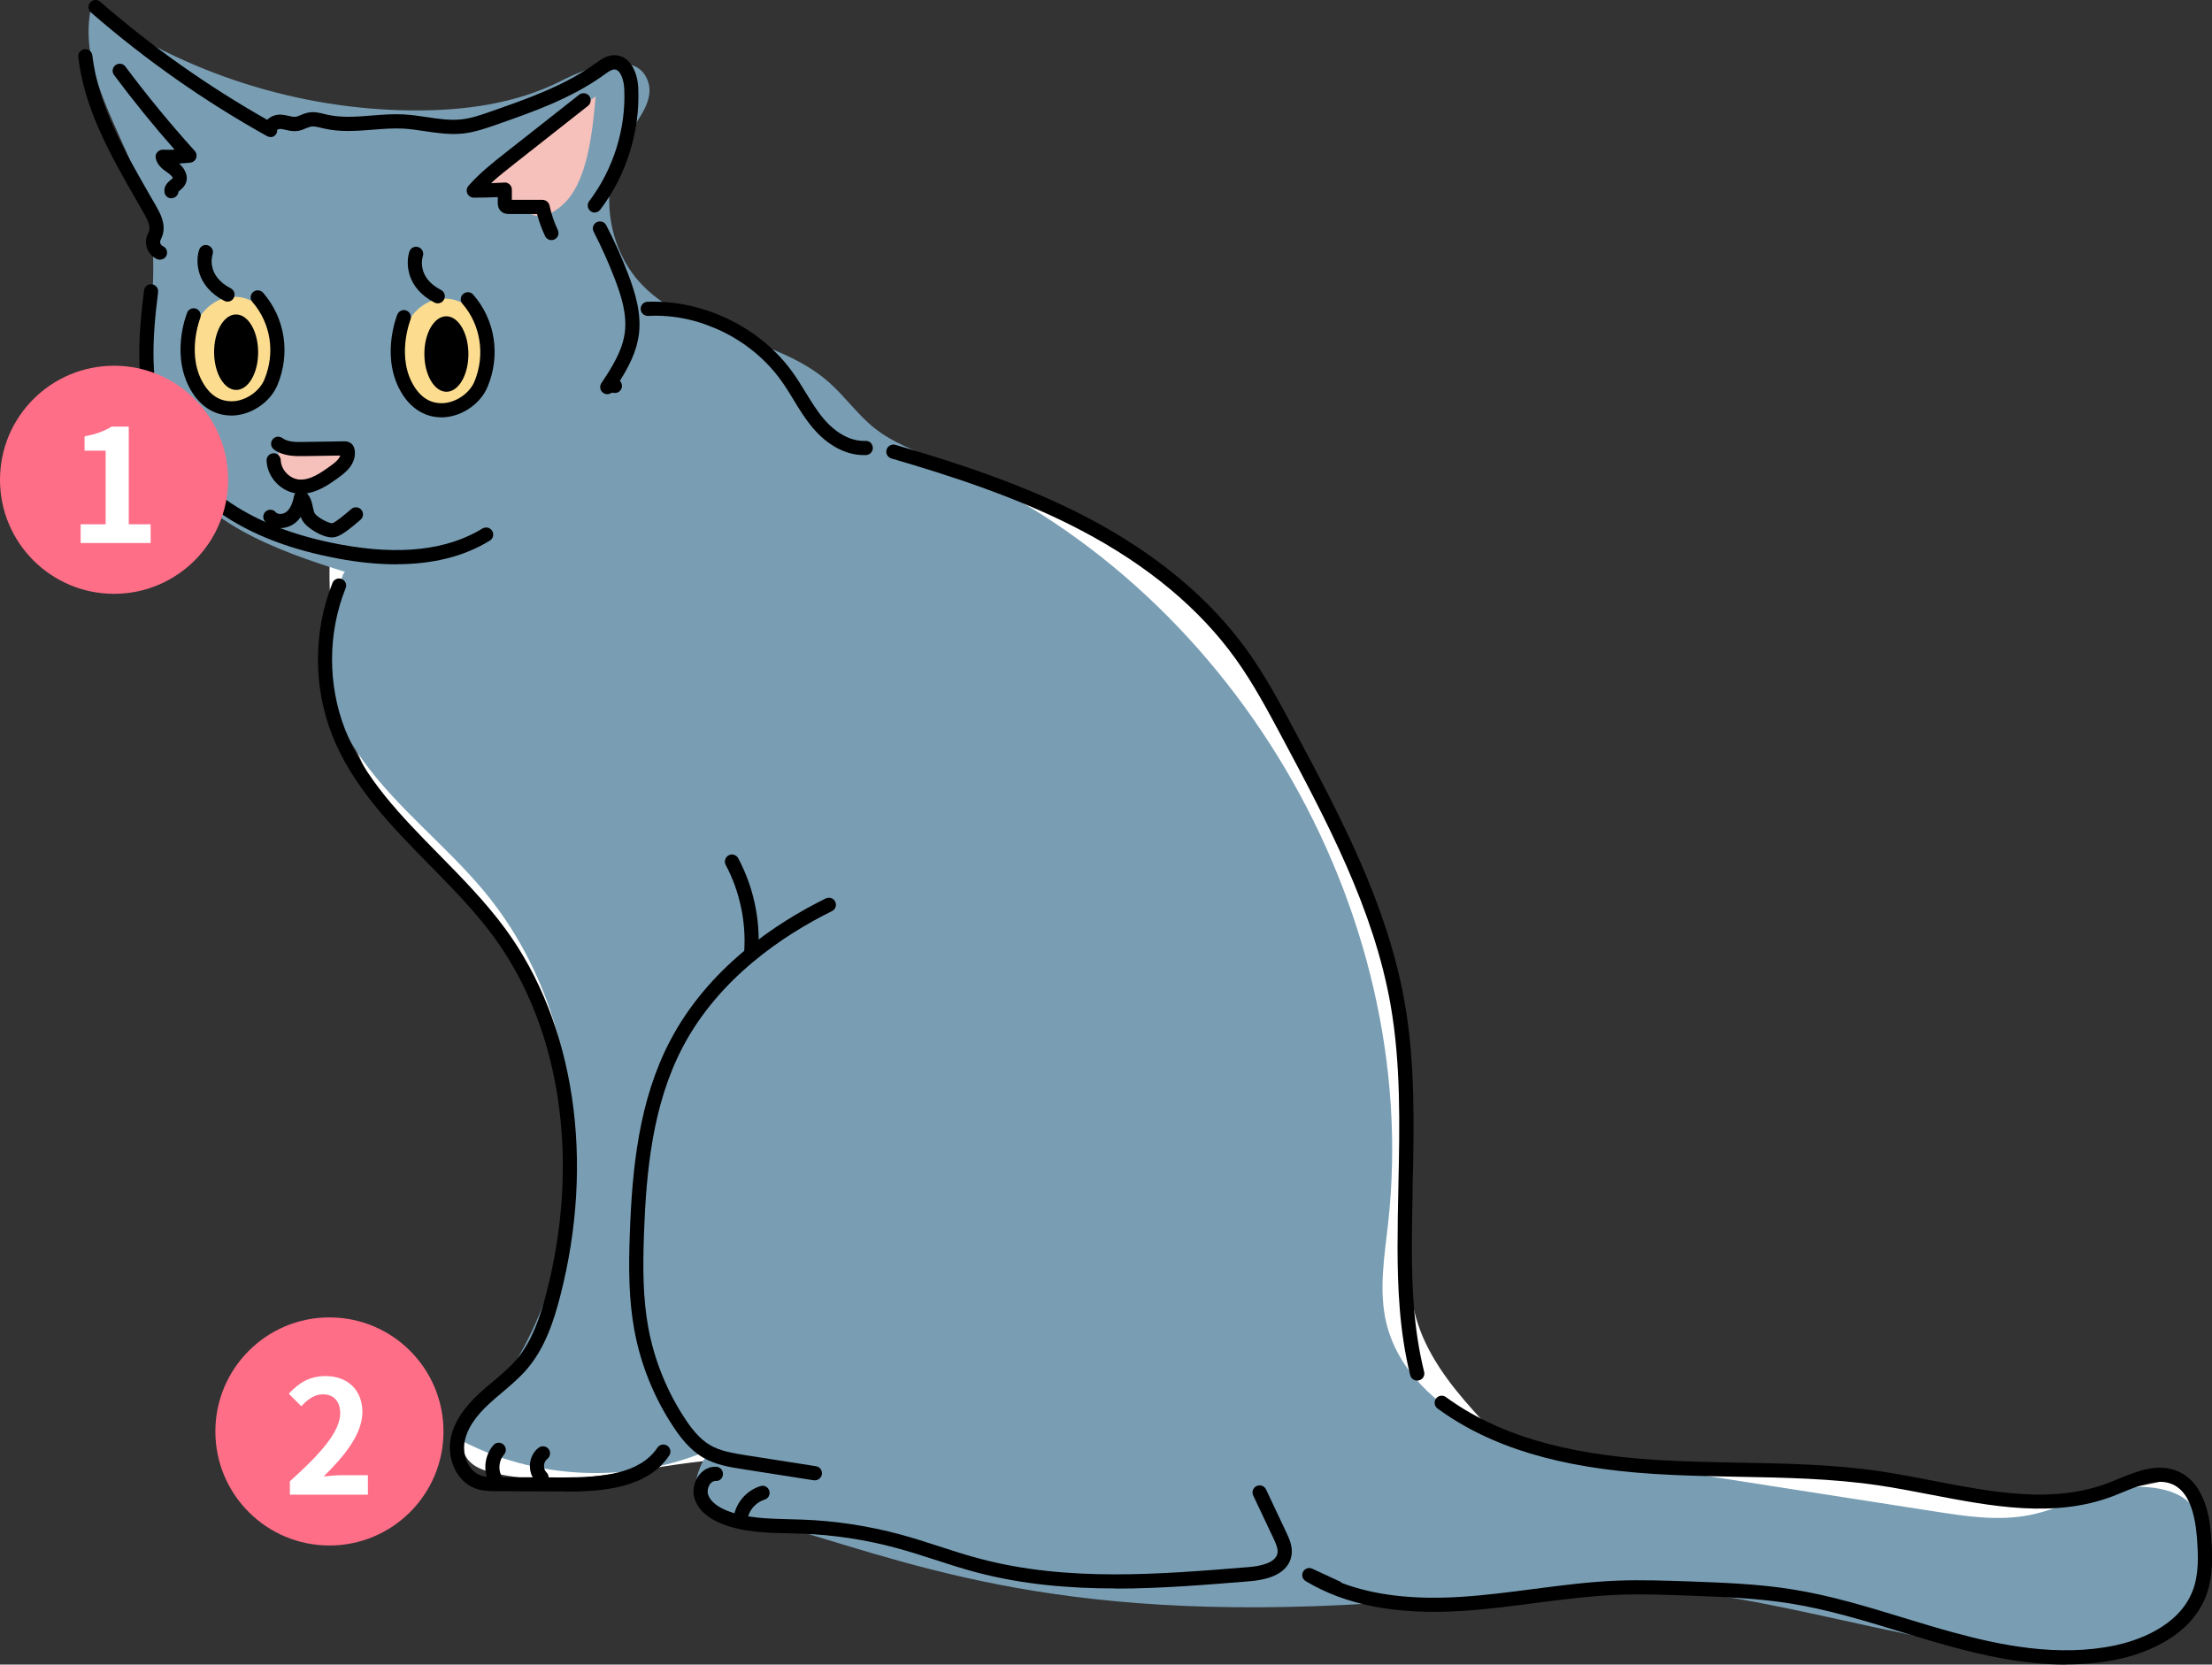 <?xml version="1.0" encoding="UTF-8"?><svg id="_イヤー_2" xmlns="http://www.w3.org/2000/svg" width="281.21" height="211.64" viewBox="0 0 281.21 211.64"><rect x="0" y="0" width="281.21" height="211.64" fill="#333333" stroke="none"/><defs><style>.cls-1{fill:#fff;}.cls-2{fill:#ff6e87;}.cls-3{fill:#799eb4;}.cls-4{fill:#f6c0bb;}.cls-5{fill:#fcdd90;}</style></defs><g id="_字"><g><g><path class="cls-1" d="M103.83,54.2c18.61,5.59,38.17,11.75,51.29,26.08,3.2,3.49,5.93,7.39,8.39,11.44,11.25,18.52,16.88,40.41,15.94,62.06-.2,4.58-.67,9.27,.55,13.69,1.26,4.55,4.21,8.43,7.36,11.94,2.06,2.3,4.27,4.52,6.97,6.01,6.19,3.42,13.74,2.44,20.79,2.07,26.78-1.4,39.2,6.15,61.45,.43-1.06,.92,5.56,1.58,3.34,10.75-2.48,10.24-36.04,4.1-46.45,2.42-10.4-1.69-20.58-5.1-31.11-5.41-8.51-.25-16.94,1.53-25.45,1.98-20.72,1.11-40.94-5.62-61.27-9.79-7.92-1.62-16-2.87-24.06-2.29-9.71,.7-19.53,4.01-28.98,1.65-1.11-.28-2.25-.67-3-1.53-1.97-2.26-.83-6.48,1.65-8.15,9.23-6.24,10.76-19.41,11.01-30.5,.13-5.9-.74-10.44-1.82-14.91-2.85-11.82-15.66-20.81-22.15-31.09-5.35-8.47-6.05-16.26-6.36-26.28-.1-3.27-.1-6.83,1.91-9.41,1.29-1.65,3.23-2.64,5.14-3.48,5.04-2.22,10.36-3.8,15.79-4.68"/><path class="cls-3" d="M44.09,72.78c-9.04-2.81-19.05-6.43-23.13-14.98-4.43-9.28,.06-20.45-2.1-30.5C16.93,18.27,9.68,10.02,11.57,.98c11.89,8.33,26.34,12.95,40.85,13.06,6.5,.05,13.14-.82,18.93-3.76,3.74-1.9,9.58-3.93,11.01,.01,.88,2.42-1.17,4.78-2.57,6.94-3.75,5.8-2.91,14.14,1.92,19.07,6.28,6.41,16.98,6.37,23.7,12.33,2.04,1.81,3.63,4.11,5.77,5.81,2.32,1.84,5.16,2.88,7.9,4.01,37.26,15.45,61.83,57.03,57.39,97.11-.47,4.21-1.21,8.51-.23,12.63,1.41,5.9,6.24,10.5,11.7,13.14,5.46,2.64,11.55,3.6,17.54,4.53l40.48,6.31c4.02,.63,8.13,1.25,12.12,.45,3.58-.72,6.85-2.56,10.43-3.27,3.58-.71,8.94-.41,10.66,2.81,2.55,4.77,1,14.06-3.99,16.12-5.12,2.11-9.7,1.88-15.23,1.77-17.95-.33-39.96-9.68-57.83-7.99-5.41,.51-10.1,1.45-15.53,1.63-3.28,.11-8.56-.06-11.83,.15-41.73,2.65-59.78-5.47-77.8-10.5-2.33-.65-5.86-.21-7.69-1.77-1.84-1.57-.45-5.98,1.47-7.46-10.31,4.66-22.8,4.17-32.72-1.29,18.27-17.91,19.82-50.15,3.34-69.72-4.77-5.67-10.75-10.28-15.12-16.27-4.37-5.98-6.95-14.13-3.78-20.82,.91,.62,.73-3.85,1.64-3.24"/><path class="cls-4" d="M66.04,19.06l9.69-6.8c-.4,4.09-.92,10.97-4.29,13.86-4.28,3.66-5.03-1.18-8.89-1.58-.46-2.42,1.67-4.19,3.49-5.47Z"/><g><path class="cls-4" d="M38.2,61.65c-.89-.15-1.65-.76-2.12-1.53-.46-.77-.65-1.68-.67-2.58,0-.26,.02-.55,.22-.71,.16-.12,.37-.12,.56-.11l4.65,.16c.37,.01,.74,.03,1.1,.12,.62,.16,1.17,.54,1.8,.59,.08,0,.17,.01,.24,.06,.1,.08,.1,.24,.06,.37-.22,.93-1.09,1.56-1.94,2.01-1.27,.68-2.64,1.17-4.05,1.45,.36-.17,.75-.25,1.15-.25"/><path class="cls-5" d="M31.29,50.88c-1.06,1-2.83,.93-4.05,.14-1.22-.79-1.97-2.15-2.43-3.53-.57-1.72-.74-3.61-.25-5.35,.49-1.75,1.71-3.33,3.38-4.03s3.78-.41,5.04,.9c1.18,1.23,1.46,3.05,1.62,4.74,.1,1.07,.18,2.16-.04,3.21-.22,1.05-.79,2.07-1.72,2.62l1.42-.09"/><ellipse cx="30.02" cy="44.78" rx="2.8" ry="4.8" transform="translate(-.15 .1) rotate(-.19)"/><path d="M28.92,38.35c-.14,0-.28-.03-.41-.1-3.62-1.88-3.67-5.07-3.19-6.49,.16-.47,.67-.73,1.14-.56,.47,.16,.72,.67,.57,1.14-.09,.28-.76,2.73,2.31,4.32,.44,.23,.61,.77,.38,1.21-.16,.31-.48,.49-.8,.49Z"/><path d="M29.38,52.83c-1.94,0-3.65-.98-4.85-2.79-3-4.54-.83-10.05-.74-10.28,.18-.46,.7-.69,1.17-.5,.46,.19,.68,.71,.5,1.17-.02,.05-1.9,4.87,.57,8.61,1.19,1.8,2.68,2.05,3.74,1.97,1.62-.15,3.23-1.3,3.83-2.73,1.42-3.39,.84-7.17-1.51-9.88-.33-.38-.29-.94,.09-1.27,.38-.32,.95-.28,1.27,.09,2.8,3.23,3.5,7.73,1.81,11.76-.86,2.04-3.04,3.61-5.32,3.83-.19,.02-.37,.03-.55,.03Z"/><path class="cls-5" d="M58.01,51.11c-1.06,1-2.83,.93-4.05,.14-1.22-.79-1.97-2.15-2.43-3.53-.57-1.72-.74-3.61-.25-5.35,.49-1.75,1.71-3.33,3.38-4.03,1.67-.7,3.78-.41,5.04,.9,1.18,1.23,1.46,3.05,1.62,4.74,.1,1.07,.18,2.16-.04,3.21s-.79,2.07-1.72,2.62l1.42-.09"/><ellipse cx="56.75" cy="45.01" rx="2.8" ry="4.8" transform="translate(-.15 .19) rotate(-.19)"/><path d="M55.65,38.57c-.14,0-.28-.03-.41-.1-3.62-1.88-3.67-5.06-3.19-6.49,.16-.47,.67-.73,1.14-.56,.47,.16,.72,.67,.57,1.13-.09,.28-.76,2.73,2.31,4.32,.44,.23,.61,.77,.38,1.21-.16,.31-.48,.49-.8,.49Z"/><path d="M56.1,53.06c-1.94,0-3.65-.98-4.85-2.79-3-4.54-.83-10.05-.74-10.28,.19-.46,.7-.69,1.17-.5,.46,.19,.68,.71,.5,1.17-.02,.05-1.9,4.87,.57,8.62,1.19,1.8,2.66,2.06,3.73,1.97,1.62-.15,3.23-1.3,3.83-2.73,1.4-3.34,.81-7.22-1.51-9.88-.33-.38-.29-.94,.09-1.27,.37-.32,.94-.29,1.27,.09,2.81,3.22,3.5,7.73,1.81,11.76-.86,2.04-3.05,3.61-5.33,3.82-.19,.02-.37,.03-.55,.03Z"/><path d="M38.27,62.78c-.14,0-.27,0-.41-.02-2.11-.19-3.9-2.08-3.97-4.2-.02-.5,.37-.91,.87-.93,.45-.04,.91,.37,.93,.87,.04,1.23,1.11,2.36,2.34,2.47,1.34,.1,2.59-.73,3.91-1.68,.42-.3,.81-.59,1.08-.94,.11-.14,.19-.29,.24-.43l-4.58,.07c-1.13,.02-2.65,.04-3.85-.84-.4-.29-.49-.86-.19-1.26,.29-.4,.86-.49,1.26-.19,.66,.49,1.66,.52,2.76,.49l5.1-.08c.17,0,.52,0,.86,.25,.23,.17,.39,.45,.46,.8,.15,.76-.09,1.6-.64,2.3-.42,.54-.96,.94-1.44,1.29-1.13,.82-2.81,2.03-4.72,2.03Z"/><path d="M70.11,30.53c-.34,0-.66-.19-.81-.51-.43-.9-.77-1.84-1.03-2.81h-3.54c-.19,0-.72,0-1.11-.42-.33-.36-.33-.79-.34-.99v-.74c-1.02,.05-2.03,.07-3.05,.07h0c-.35,0-.67-.21-.82-.53-.15-.32-.09-.7,.14-.97,1.42-1.62,3.09-2.94,4.72-4.22l9.36-7.37c.39-.3,.95-.24,1.27,.15,.31,.39,.24,.96-.15,1.27l-9.36,7.37c-1,.79-2.02,1.59-2.97,2.46,.57-.02,1.13-.05,1.7-.08,.22-.04,.49,.07,.67,.24,.18,.17,.28,.41,.28,.65v1.31h3.91c.42,.01,.79,.31,.88,.72,.23,1.08,.59,2.13,1.05,3.11,.22,.45,.03,.99-.42,1.2-.13,.06-.26,.09-.39,.09Z"/><path d="M21.8,25.22c-.45,0-.83-.33-.89-.79-.11-.82,.49-1.31,.81-1.57,.09-.07,.22-.18,.25-.23-.01-.05-.16-.31-.46-.53l-.25-.18c-.56-.4-1.26-.89-1.46-1.79-.06-.27,0-.56,.19-.77,.18-.21,.42-.32,.72-.33,.5,.02,1,.02,1.49,0-2.7-3.06-5.28-6.25-7.7-9.49-.3-.4-.22-.96,.18-1.26,.4-.29,.96-.22,1.26,.18,2.75,3.69,5.72,7.3,8.82,10.73,.23,.25,.29,.61,.17,.92-.12,.32-.41,.54-.75,.57-.46,.05-.94,.08-1.41,.11,.78,.68,1.31,1.77,.73,2.74-.19,.31-.45,.52-.65,.7-.05,.04-.11,.1-.16,.14-.03,.41-.35,.76-.78,.82-.04,0-.08,0-.11,0Z"/><path d="M75.62,27.03c-.19,0-.38-.06-.55-.19-.39-.3-.47-.86-.17-1.26,3.07-4.03,4.7-9.24,4.46-14.3-.04-1.02-.46-2.45-1.25-2.45h0c-.37,0-.82,.32-1.25,.64-4.22,3.05-9.08,4.75-13.78,6.39-1.28,.45-2.74,.96-4.24,1.12-1.65,.17-3.26-.07-4.82-.3-.91-.14-1.82-.27-2.74-.33-1.27-.06-2.53,.03-3.87,.14-2.03,.16-4.13,.33-6.22-.15l-.35-.08c-.49-.12-.96-.24-1.33-.16-.18,.04-.38,.12-.6,.21-.33,.14-.71,.3-1.15,.35-.54,.06-1.02-.05-1.45-.15-.21-.05-.42-.1-.64-.12-.18,.01-.4,.08-.44,.14,.03,.33-.11,.6-.39,.78s-.63,.14-.92-.02C25.95,12.85,18.43,7.56,11.56,1.58c-.38-.33-.41-.9-.09-1.27,.33-.38,.9-.41,1.27-.09,6.54,5.7,13.68,10.74,21.23,15.01,.45-.45,1.14-.71,1.83-.65,.31,.02,.61,.09,.92,.16,.32,.08,.59,.13,.84,.11,.19-.02,.41-.11,.66-.22,.28-.11,.59-.24,.94-.31,.77-.15,1.48,.02,2.1,.18l.32,.08c1.82,.41,3.69,.27,5.67,.11,1.34-.11,2.72-.22,4.11-.14,.97,.05,1.94,.2,2.91,.34,1.52,.23,2.95,.44,4.37,.29,1.3-.14,2.59-.59,3.83-1.03,4.58-1.6,9.32-3.26,13.28-6.12,.64-.46,1.39-1.01,2.34-1.01h0c1.98,0,2.96,2.1,3.05,4.17,.25,5.48-1.51,11.12-4.84,15.48-.18,.23-.45,.35-.71,.35Z"/><path d="M20.35,33.03c-.11,0-.22-.02-.34-.07-1.09-.44-1.7-1.7-1.37-2.82,.05-.18,.13-.34,.2-.51l.1-.23c.23-.64-.21-1.5-.64-2.26l-.85-1.49c-3.3-5.75-6.72-11.7-7.5-18.39-.06-.49,.3-.94,.79-1,.53-.06,.94,.3,1,.79,.74,6.32,4.06,12.11,7.27,17.7l.86,1.49c.45,.8,1.3,2.29,.76,3.76-.04,.13-.1,.25-.15,.37-.04,.09-.08,.18-.11,.27-.07,.23,.09,.55,.31,.64,.46,.19,.68,.71,.5,1.17-.14,.35-.48,.56-.83,.56Z"/><path d="M50.36,71.75c-2.34,0-4.85-.25-7.53-.76-5.43-1.03-9.88-2.65-13.62-4.96-4.46-2.76-7.91-6.62-9.69-10.88-2.39-5.69-1.99-12.12-1.21-18.22,.06-.49,.48-.84,1.01-.78,.49,.06,.84,.51,.78,1.01-.75,5.85-1.14,12,1.09,17.29,1.64,3.91,4.83,7.48,8.98,10.04,3.55,2.19,7.8,3.74,13.01,4.72,7.56,1.43,13.66,.75,18.15-2.01,.43-.26,.98-.13,1.24,.3s.13,.98-.3,1.24c-3.25,2-7.23,3-11.89,3Z"/><path d="M77.2,50.12c-.24,0-.48-.1-.65-.28-.29-.31-.33-.77-.1-1.12,1.4-2.09,2.68-4.16,2.98-6.43,.3-2.3-.43-4.63-1.27-6.82-.78-2.04-1.69-4.07-2.69-6.01-.23-.44-.06-.98,.39-1.21,.44-.22,.98-.06,1.21,.39,1.04,2,1.97,4.09,2.78,6.19,.87,2.29,1.72,4.99,1.37,7.69-.28,2.15-1.25,4.05-2.42,5.9,.22,.21,.32,.53,.25,.85-.11,.48-.59,.79-1.08,.67-.1-.03-.21,0-.3,.05-.14,.08-.3,.13-.46,.13Z"/><path d="M42.22,68.33c-1.31,0-3.11-1.2-3.65-1.96-.15-.21-.25-.42-.33-.64-.2,.28-.43,.53-.69,.74-1.07,.87-2.88,1-3.87-.18-.32-.38-.27-.95,.11-1.27,.38-.32,.95-.27,1.27,.11,.26,.31,.94,.28,1.36-.06,.46-.38,.77-1.03,.96-2,.06-.31,.28-.57,.58-.68,.3-.11,.64-.05,.88,.16,.64,.54,.8,1.29,.93,1.9,.07,.35,.14,.68,.28,.87,.33,.46,1.65,1.2,2.18,1.21,.47-.14,1.65-1.15,2.16-1.58l.28-.24c.38-.32,.95-.27,1.27,.11,.32,.38,.27,.95-.11,1.27l-.27,.23c-1.05,.89-2.05,1.71-2.85,1.94-.15,.04-.31,.07-.48,.07Z"/><path d="M72,189.63h-.3l-8.54-.04c-.83,0-1.77,0-2.69-.33-2.56-.92-3.63-3.94-3.18-6.33,.37-1.97,1.58-3.88,3.7-5.82,.54-.5,1.11-.97,1.68-1.45,1.09-.92,2.12-1.78,3-2.81,2.04-2.41,3.06-5.62,3.79-8.44,4.34-16.73,1.85-33.65-6.67-45.27-2.4-3.28-5.36-6.3-8.23-9.21-4.82-4.91-9.8-9.98-12.36-16.53-2.4-6.14-2.37-13.17,.07-19.29,.19-.47,.72-.68,1.17-.5,.46,.19,.69,.71,.5,1.17-2.28,5.7-2.3,12.25-.07,17.97,2.42,6.2,7.06,10.93,11.97,15.93,2.91,2.96,5.92,6.03,8.4,9.41,8.83,12.05,11.44,29.54,6.96,46.78-.78,3.02-1.89,6.47-4.16,9.15-.97,1.14-2.11,2.1-3.21,3.03-.55,.46-1.09,.92-1.61,1.4-1.82,1.67-2.85,3.25-3.15,4.83-.3,1.61,.38,3.72,2.02,4.3,.63,.23,1.38,.23,2.1,.23l8.55,.04c4.74-.02,9.58-.42,11.84-3.79,.28-.41,.84-.52,1.25-.25,.41,.28,.53,.83,.25,1.25-2.68,4.01-8.06,4.59-13.04,4.59Z"/><path d="M62.99,189.02c-.32,0-.63-.17-.79-.47-.83-1.53-.61-3.51,.53-4.81,.33-.38,.9-.41,1.27-.08s.41,.9,.08,1.27c-.65,.74-.78,1.9-.31,2.77,.24,.44,.08,.98-.36,1.22-.14,.08-.29,.11-.43,.11Z"/><path d="M68.85,188.75c-.22,0-.45-.08-.62-.25-.6-.56-.91-1.39-.86-2.28,.05-.88,.46-1.67,1.12-2.16,.4-.29,.97-.22,1.26,.19,.3,.4,.21,.96-.19,1.26-.23,.17-.38,.48-.4,.82-.02,.34,.09,.67,.3,.86,.36,.34,.38,.91,.04,1.27-.18,.19-.41,.28-.65,.28Z"/><path d="M103.59,188.22s-.09,0-.14-.01l-9-1.41c-1.63-.26-3.47-.54-5.07-1.48-1.71-1-2.92-2.62-3.78-3.92-2.43-3.66-4.14-7.88-4.94-12.2-.72-3.88-.76-7.77-.59-12.41,.3-8.2,1.13-16.84,5.12-24.46,4.86-9.29,13.44-14.97,19.79-18.1,.45-.22,.98-.04,1.2,.41,.22,.45,.04,.98-.41,1.2-6.1,3.02-14.35,8.47-18.99,17.32-3.82,7.31-4.62,15.71-4.91,23.69-.16,4.52-.13,8.29,.56,12.01,.76,4.09,2.38,8.08,4.67,11.54,.75,1.14,1.8,2.54,3.19,3.35,1.31,.76,2.9,1.01,4.45,1.26l9,1.41c.49,.08,.82,.54,.75,1.03-.07,.44-.45,.76-.89,.76Z"/><path d="M95.52,121.78s-.04,0-.06,0c-.49-.03-.87-.46-.84-.95,.23-3.72-.61-7.58-2.36-10.86-.23-.44-.07-.98,.37-1.22,.43-.24,.98-.07,1.22,.37,1.93,3.63,2.81,7.71,2.56,11.82-.03,.48-.42,.84-.9,.84Z"/><path d="M109.77,57.86c-2.26,0-4.6-1.26-6.47-3.49-.94-1.12-1.71-2.37-2.44-3.58-.49-.8-.98-1.61-1.53-2.37-3.78-5.31-10.45-8.61-16.94-8.25-.5-.01-.92-.36-.94-.86-.02-.5,.36-.92,.86-.94,7.07-.27,14.36,3.22,18.49,9.01,.57,.8,1.08,1.64,1.6,2.48,.74,1.2,1.43,2.34,2.29,3.36,.75,.9,2.71,2.92,5.32,2.84,.51-.05,.92,.35,.95,.85,.03,.5-.35,.92-.85,.95-.11,0-.22,0-.33,0Z"/><path d="M141.81,201.96c-5.92,0-11.84-.5-17.66-2.04-1.79-.47-3.55-1.04-5.3-1.61-1.61-.52-3.22-1.04-4.85-1.48-3.91-1.06-7.95-1.68-12-1.83-.58-.02-1.16-.04-1.74-.05-2.84-.06-5.77-.13-8.5-1.21-1.82-.72-3.02-1.82-3.45-3.17-.32-.99-.1-2.18,.57-3.03,.56-.72,1.37-1.11,2.19-1.05,.49,.03,.87,.46,.84,.96-.03,.49-.41,.9-.96,.84-.26,0-.52,.18-.65,.36-.3,.38-.41,.95-.28,1.37,.34,1.04,1.49,1.69,2.4,2.05,2.43,.96,5.2,1.02,7.88,1.09,.59,.01,1.18,.03,1.76,.05,4.19,.16,8.36,.8,12.41,1.89,1.66,.45,3.3,.98,4.93,1.51,1.73,.56,3.45,1.12,5.21,1.58,11.15,2.95,22.85,1.98,34.17,1.05,1.27-.1,3.41-.47,3.63-1.78,.08-.53-.17-1.13-.51-1.86l-2.58-5.46c-.21-.45-.02-.99,.43-1.2,.45-.21,.99-.02,1.2,.43l2.58,5.47c.36,.76,.84,1.79,.66,2.91-.21,1.32-1.3,2.96-5.25,3.29-5.64,.46-11.38,.94-17.12,.94Z"/><path d="M94.28,193.39c-.09,0-.17-.01-.26-.04-.48-.15-.75-.65-.6-1.12,.47-1.55,1.72-2.81,3.26-3.28,.48-.16,.98,.12,1.12,.6,.15,.48-.12,.98-.6,1.12-.97,.3-1.78,1.11-2.07,2.08-.12,.39-.48,.64-.86,.64Z"/><path d="M180.15,175.53c-.41,0-.77-.27-.87-.68-1.4-5.62-1.6-11.36-1.61-16.23,0-2.66,.05-5.33,.11-7.99,.16-7.56,.32-15.38-1-22.89-2.15-12.18-8.09-23.3-13.82-34.04-1.79-3.35-3.64-6.82-5.89-9.95-4.58-6.38-11.17-11.86-19.56-16.28-7.93-4.18-16.68-6.99-24.19-9.18-.48-.14-.75-.64-.61-1.12,.14-.47,.64-.75,1.12-.61,7.6,2.22,16.45,5.06,24.53,9.31,8.65,4.56,15.44,10.22,20.19,16.83,2.32,3.22,4.2,6.75,6.01,10.15,5.8,10.87,11.81,22.11,14.01,34.58,1.36,7.68,1.19,15.59,1.03,23.24-.05,2.65-.11,5.3-.11,7.95,0,4.76,.2,10.36,1.56,15.8,.12,.48-.17,.97-.66,1.09-.07,.02-.15,.03-.22,.03Z"/><path d="M262.63,211.64c-5.35,0-10.48-1.16-14.67-2.31-2.16-.59-4.31-1.24-6.45-1.9-4.53-1.38-9.21-2.81-13.92-3.56-4.19-.67-8.51-.83-12.69-.99-3.1-.11-6.21-.24-9.25-.11-3.51,.14-7.07,.61-10.52,1.05-3.04,.4-6.19,.81-9.31,1-8.26,.52-14.74-.73-19.83-3.79-.41-.25-.56-.77-.33-1.19,.22-.42,.73-.6,1.17-.39l3.49,1.62c.11,.05,.2,.12,.28,.2,4.14,1.56,9.13,2.14,15.1,1.76,3.07-.19,6.18-.6,9.19-.99,3.49-.45,7.09-.93,10.68-1.07,3.11-.12,6.26,0,9.3,.1,4.32,.16,8.7,.32,13,1.01,4.84,.77,9.58,2.22,14.16,3.62,2.13,.65,4.26,1.3,6.4,1.88,5.73,1.56,13.22,3.16,20.51,1.61,2.36-.5,8.04-2.2,9.84-7.01,.78-2.08,.68-4.4,.52-6.61-.29-3.79-1.3-6.03-3.09-6.84-1.87-.83-4.11,.08-6.28,.97-.42,.17-.84,.35-1.26,.51-7.46,2.86-15.51,1.31-23.29-.19-2.21-.42-4.4-.85-6.58-1.17-5.88-.87-11.96-.98-17.83-1.09-3.5-.07-7.12-.13-10.69-.36-12.06-.76-20.81-3.41-27.53-8.32-.4-.29-.49-.86-.19-1.26,.29-.4,.86-.49,1.26-.19,6.43,4.7,14.88,7.24,26.58,7.98,3.52,.22,7.12,.29,10.61,.35,5.93,.11,12.07,.22,18.06,1.11,2.2,.33,4.43,.76,6.66,1.19,7.53,1.46,15.32,2.96,22.31,.28,.4-.15,.81-.32,1.22-.49,2.4-.99,5.13-2.11,7.7-.95,3.64,1.64,4.03,6.68,4.15,8.34,.17,2.3,.28,4.96-.62,7.37-2.11,5.65-8.51,7.57-11.16,8.14-2.24,.48-4.48,.67-6.69,.67Z"/></g></g><g><circle class="cls-2" cx="14.5" cy="61" r="14.5"/><path class="cls-1" d="M10.25,66.66h3.18v-9.36h-2.68v-1.82c1.48-.28,2.5-.66,3.44-1.24h2.18v12.42h2.78v2.38H10.25v-2.38Z"/></g><g><circle class="cls-2" cx="41.88" cy="182" r="14.5"/><path class="cls-1" d="M36.85,188.34c4.02-3.6,6.4-6.38,6.4-8.66,0-1.5-.82-2.4-2.22-2.4-1.08,0-1.98,.7-2.72,1.52l-1.6-1.6c1.36-1.44,2.68-2.24,4.7-2.24,2.8,0,4.66,1.8,4.66,4.56s-2.22,5.56-4.92,8.2c.74-.08,1.72-.16,2.4-.16h3.22v2.48h-9.92v-1.7Z"/></g></g></g></svg>